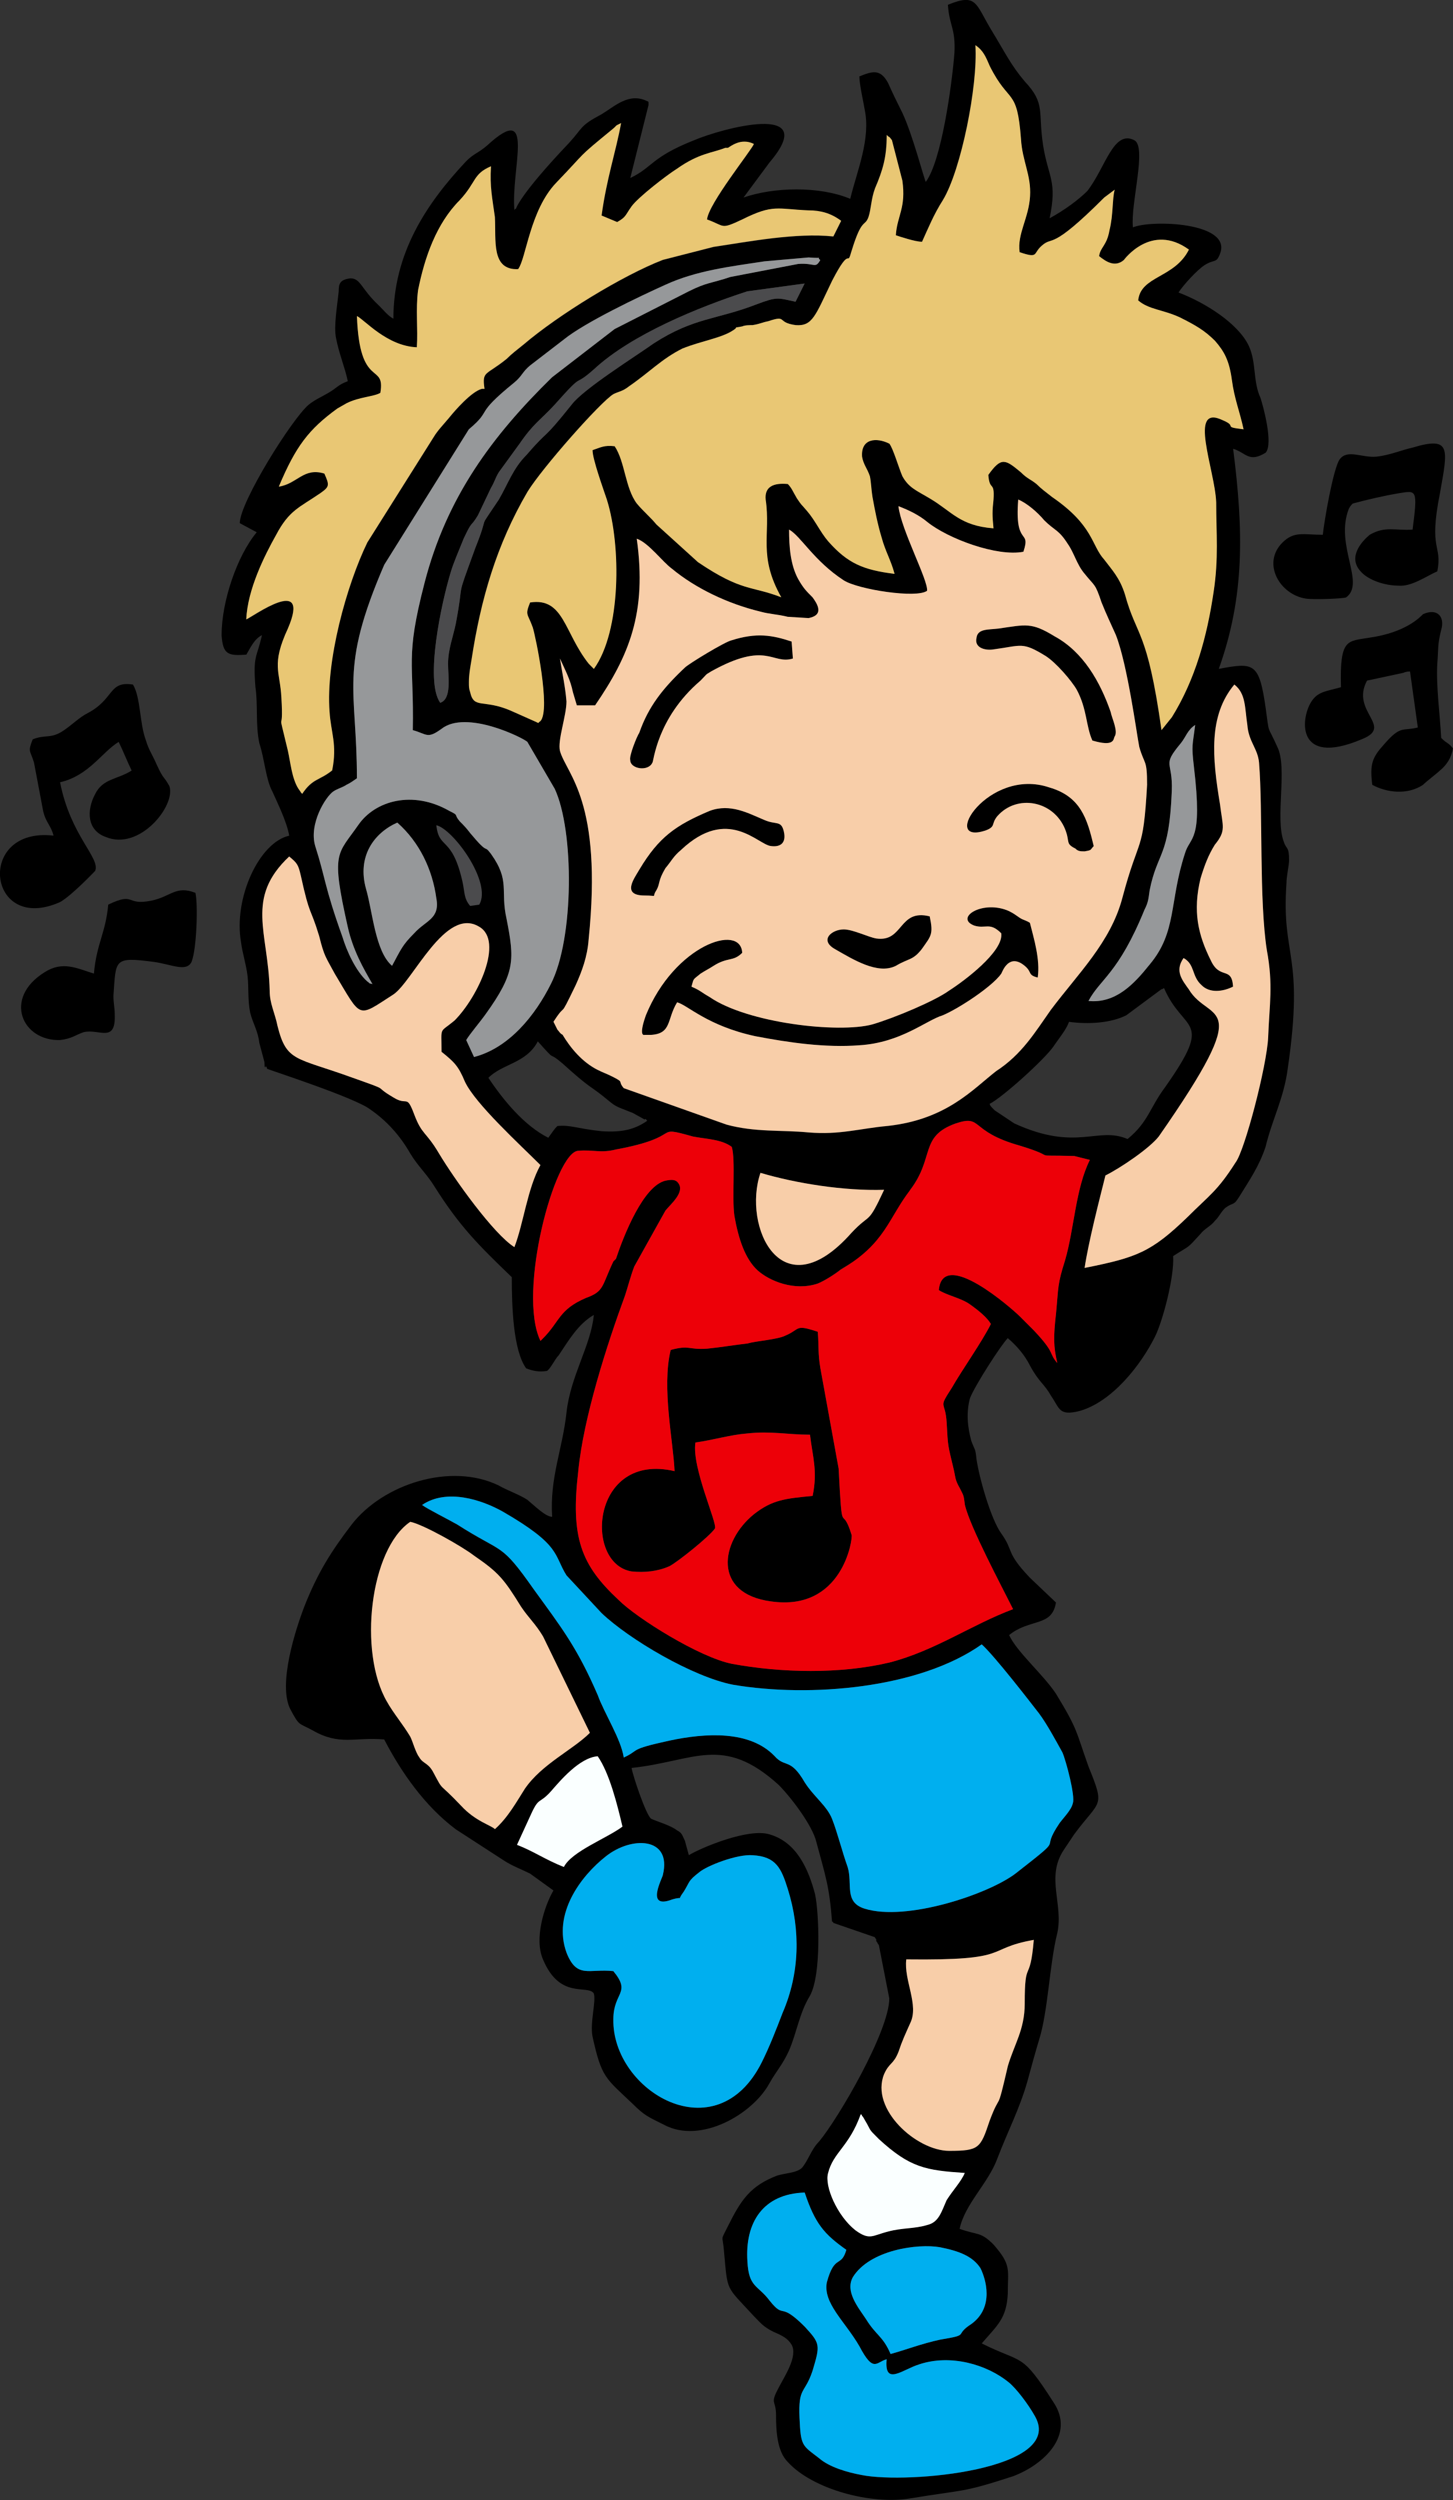 <?xml version="1.0" encoding="UTF-8"?><svg id="Layer_2" xmlns="http://www.w3.org/2000/svg" width="31.639" height="54.42" viewBox="0 0 31.639 54.42"><rect x="0" y="0" width="31.639" height="54.42" fill="#333333" stroke="none"/><defs><style>.cls-1{fill:#ed0008;}.cls-1,.cls-2,.cls-3,.cls-4,.cls-5,.cls-6,.cls-7,.cls-8{fill-rule:evenodd;stroke-width:0px;}.cls-2{fill:#00afef;}.cls-4{fill:#96989a;}.cls-5{fill:#f8cea9;}.cls-6{fill:#e9c774;}.cls-7{fill:#4b4b4d;}.cls-8{fill:#faffff;}</style></defs><g id="Layer_1-2"><path class="cls-3" d="M19.393,51.241c-.17-.397-.312-.397-.539-.765-.17-.255-.454-.595-.283-.907.368-.595,1.417-.737,1.899-.652.425.085.709.198.879.453.113.227.312.85-.198,1.219-.397.255,0,.227-.68.34-.397.085-.765.227-1.077.312h0ZM19.308,51.355c-.057.595.34.227.709.113.68-.227,1.474,0,1.956.397.17.142.425.482.567.737.652,1.162-2.778,1.474-3.77,1.276-.312-.057-.709-.17-.935-.368-.368-.283-.397-.255-.425-.879-.028-.68.113-.51.283-1.02.17-.567.17-.595-.17-.964-.567-.567-.425-.142-.765-.567-.255-.34-.454-.283-.482-.85-.057-.85.34-1.474,1.247-1.502.227.68.425.907.907,1.247-.113.397-.255.085-.425.709-.085.453.397.85.709,1.389.312.595.368.34.595.284h0ZM18.741,46.025q.028,0,.028.028c.028.028.057.085.057.085.17.283.057.17.312.425.68.624,1.02.68,1.871.737-.085.198-.255.369-.397.595-.113.255-.17.482-.425.539-.283.085-.539.057-.85.142-.34.085-.397.198-.709-.028-.397-.312-.68-.964-.595-1.247.113-.453.454-.567.709-1.276h0ZM19.734,42.652c2.353.028,1.672-.227,2.778-.425-.085.992-.198.369-.198,1.389,0,.567-.227.879-.368,1.361-.255,1.106-.142.51-.397,1.191-.198.595-.227.652-.879.652-.709,0-1.729-.907-1.417-1.672.113-.255.198-.198.312-.482.085-.255.142-.369.255-.624.198-.397-.142-.935-.085-1.389h0ZM13.356,42.907c-.539-.057-.794.17-1.02-.397-.312-.85.312-1.672.85-2.098.567-.454,1.446-.425,1.247.397,0,.057-.397.765.198.539.283-.085.085.057.255-.17.142-.227.085-.227.34-.425.17-.142.822-.397,1.162-.369.51.028.624.284.765.737.283.907.255,1.843-.113,2.693-.142.369-.283.737-.454,1.077-.992,1.984-3.26.624-3.232-.935,0-.595.397-.567,0-1.049h0ZM11.57,39.477c.17-.369.17-.198.425-.482.198-.227.624-.737,1.02-.765.255.369.425,1.049.539,1.531-.34.255-1.105.539-1.276.879-.425-.17-.652-.34-1.02-.482l.312-.68ZM10.776,39.817c-.085-.085-.425-.17-.737-.51-.51-.539-.368-.283-.595-.709-.113-.227-.227-.198-.312-.34-.085-.113-.142-.34-.198-.453-.17-.283-.368-.51-.51-.765-.624-1.077-.368-3.317.51-3.912.283.057,1.134.539,1.389.737.539.369.652.51,1.02,1.106.17.255.312.368.482.652l1.02,2.098c-.368.369-1.049.68-1.417,1.219-.198.312-.368.624-.652.879h0ZM13.015,36.898c-.454-1.049-.794-1.474-1.389-2.296-.737-1.049-.652-.765-1.672-1.417-.198-.113-.652-.34-.765-.425.539-.369,1.304-.113,1.757.142,1.276.737,1.106.935,1.389,1.389l.765.822c.595.567,1.984,1.389,2.863,1.559,1.672.284,4.054.085,5.414-.879.283.255,1.049,1.247,1.247,1.502.17.227.369.595.51.85.085.198.283.964.227,1.105-.028.142-.198.312-.283.425-.482.709.198.198-.964,1.106-.595.453-2.381,1.049-3.288.765-.454-.142-.255-.539-.369-.907-.113-.312-.227-.765-.34-1.049-.113-.283-.397-.482-.595-.794-.312-.539-.425-.312-.652-.567-.539-.567-1.502-.51-2.296-.34-.907.198-.624.198-.992.368-.057-.397-.425-.964-.567-1.361h0ZM19.819,25.899c.539-.709.198-1.162.992-1.446.595-.198.283.17,1.389.482.935.283.142.198,1.191.227l.34.085c-.312.624-.34,1.502-.539,2.183-.17.539-.142.567-.198,1.162-.057.51-.057.709.028,1.077-.198-.227-.028-.198-.51-.709l-.312-.312c-.142-.142-1.672-1.502-1.758-.567.17.113.482.17.68.312s.368.283.454.425c-.198.397-.624.992-.85,1.389-.312.482-.142.255-.113.765.028.539.028.482.142.964.057.227.028.255.142.453.085.17.085.142.113.369.113.482.794,1.757,1.049,2.268-.907.34-1.701.907-2.693,1.162-1.077.255-2.353.227-3.43.028-.709-.142-2.069-.992-2.466-1.389-.822-.765-1.049-1.361-.879-2.806.113-1.162.624-2.75,1.02-3.827.057-.17.113-.397.198-.624l.68-1.219c.113-.142.425-.397.283-.595-.057-.085-.142-.085-.283-.057-.482.113-.907,1.191-1.077,1.701l-.057.057c-.255.539-.198.652-.595.794-.595.255-.567.51-.935.879l-.057.057c-.51-1.049.312-4.11.822-4.139.34-.028.482.057.822-.028,1.531-.283.765-.539,1.672-.283.283.057.624.057.85.227.085.283,0,1.105.057,1.502.085.482.227.935.51,1.19.255.227.794.454,1.304.283.142-.057.368-.198.51-.312l.51-.312c.595-.397.794-.935.992-1.417h0ZM19.252,25.899c-.368.794-.283.482-.709.935-1.531,1.729-2.381-.142-1.984-1.304.765.227,1.814.397,2.693.369h0ZM10.634,23.462c.312-.312.822-.312,1.077-.794.454.51.17.17.539.482.595.539.595.482.879.709.312.255.227.198.652.368l.255.142c.028-.028.028,0,.057.028-.283.198-.567.255-.992.227-.539-.057-.68-.142-.964-.113-.085.085-.113.142-.198.255-.51-.255-.964-.794-1.304-1.304h0ZM23.277,22.243c.425.057.907.028,1.247-.142l.765-.567s.028,0,.057-.028c.425.992,1.105.624.028,2.154-.34.454-.369.765-.822,1.134-.652-.283-1.106.283-2.466-.34l-.425-.283c-.113-.113-.085-.085-.113-.142.283-.142,1.191-.964,1.389-1.247.113-.17.283-.369.34-.539h0ZM7.686,23.462c-1.247-.454-1.446-.34-1.644-1.134-.057-.283-.17-.482-.17-.765-.028-1.276-.539-2.013.425-2.92.17.142.198.17.255.425.198.907.198.652.397,1.304.113.454.142.454.34.822.595.992.482.964,1.276.453.425-.283,1.134-1.928,1.871-1.474.539.312-.028,1.531-.539,2.041-.34.284-.283.113-.283.68.283.227.368.312.51.652.227.482,1.191,1.361,1.644,1.814-.283.51-.368,1.276-.567,1.786-.454-.283-1.304-1.474-1.644-2.041-.283-.482-.369-.397-.539-.85-.17-.454-.142-.17-.454-.369-.482-.283,0-.113-.879-.425h0ZM8.537,21.024c-.368-.312-.425-1.191-.567-1.672-.198-.709.17-1.219.68-1.446.482.425.765,1.02.85,1.644.085.453-.227.482-.482.765-.255.255-.283.34-.482.709h0ZM27.16,15.78c.028.369.227.51.255.822.085,1.049,0,3.005.17,4.082.142.765.057,1.162.028,1.899-.028.624-.51,2.466-.709,2.721-.397.624-.567.709-1.049,1.191-.794.765-1.105.879-2.239,1.105.085-.567.312-1.446.454-2.013.34-.17.964-.595,1.162-.85,2.154-3.09,1.106-2.438.652-3.203-.142-.198-.312-.397-.113-.68.255.142.17.397.397.595.17.17.454.142.68.028-.028-.454-.283-.142-.482-.567-.283-.567-.397-1.077-.227-1.786.085-.283.17-.51.312-.737.255-.312.17-.397.113-.879-.17-1.021-.255-1.928.312-2.608.255.198.227.51.283.879h0ZM23.702,21.789c.255-.482.652-.595,1.219-1.984.085-.17.085-.227.113-.425.17-.85.425-.709.482-2.154.028-.68-.227-.539.198-1.049.113-.142.142-.283.312-.397-.057.453-.085.425-.028.907.198,1.672-.085,1.502-.198,1.899-.34,1.049-.17,1.701-.765,2.409-.34.425-.737.85-1.332.794h0ZM24.808,16.262c.113.397.17.255.17.822-.085,1.531-.17,1.077-.539,2.466-.255.964-.964,1.644-1.559,2.438-.34.482-.624.964-1.191,1.332-.51.397-1.077,1.049-2.353,1.191-.624.057-1.049.198-1.729.142-.595-.057-1.162,0-1.786-.17l-2.239-.794c-.142-.17.028-.113-.255-.255-.113-.057-.198-.085-.312-.142-.34-.17-.595-.482-.765-.765-.057-.028-.085-.085-.113-.113l-.085-.17c.312-.482.085.028.482-.794.142-.312.255-.624.283-.992.312-3.033-.482-3.6-.624-4.11-.057-.227.142-.765.142-1.077-.028-.34-.085-.567-.142-.935.113.255.227.453.283.737l.085.284h.397c.737-1.077,1.134-2.013.907-3.628.255.085.567.51.765.652.51.425,1.219.765,1.928.935.198.057.368.057.595.113l.454.028c.283-.057.255-.227.085-.453-.142-.142-.198-.198-.312-.397-.17-.312-.198-.709-.198-1.077.255.142.539.68,1.191,1.106.312.198,1.587.397,1.814.227.028-.227-.567-1.332-.624-1.842.227.085.454.198.624.34.454.369,1.531.765,2.098.652.17-.51-.198-.085-.113-1.134.198.085.425.283.567.453.227.227.312.198.51.51.142.198.198.453.368.652.227.283.227.198.369.624.113.284.198.454.312.709.255.652.454,2.154.51,2.438h0ZM9.586,15.298c-.34-.482.028-2.183.227-2.835.057-.198.17-.454.283-.737.198-.425.142-.227.312-.51l.283-.595c.085-.142.085-.198.17-.34l.454-.624c.312-.453.454-.51.765-.85.68-.765.368-.34.85-.765.822-.765,2.296-1.361,3.345-1.701l1.247-.17-.198.397c-.397-.085-.397-.113-.85.057-.879.34-1.361.283-2.239.85-.397.283-1.531.992-1.786,1.332-.68.85-.454.482-.992,1.105-.283.283-.397.624-.595.964-.51.765-.17.198-.51,1.049-.454,1.247-.227.595-.425,1.644-.057.283-.17.567-.17.879,0,.284.085.765-.17.85h0ZM7.771,16.942c0-1.956-.397-2.353.595-4.649l1.842-2.948c.539-.453.085-.283.992-1.021.17-.142.17-.227.34-.368l.737-.567c.454-.369,1.644-.935,2.211-1.191.68-.312,1.417-.397,2.154-.51l.964-.085c.397.028.142-.028.255.057-.113.198-.113.057-.482.085l-1.474.283c-.425.142-.51.113-.907.312l-1.616.822-1.361,1.049c-1.304,1.276-2.296,2.608-2.778,4.479-.425,1.644-.227,1.701-.255,3.203.312.085.312.198.624-.028.539-.425,1.786.198,1.871.284l.595,1.02c.425.907.425,3.26-.085,4.252-.34.68-.907,1.389-1.672,1.587l-.17-.369c.085-.142.283-.368.425-.567.652-.907.624-1.191.454-2.069-.142-.624.085-.822-.34-1.417-.17-.227-.028.057-.454-.454-.085-.113-.142-.17-.227-.255-.142-.17,0-.113-.227-.227-.794-.453-1.616-.227-1.984.312-.454.652-.595.567-.227,2.211.113.51.34.907.539,1.247-.113-.028-.028,0-.113-.057-.255-.227-.454-.68-.539-.964-.397-1.106-.368-1.276-.595-1.984-.142-.482.227-1.077.397-1.19.085-.057.198-.085.283-.142.113-.057.142-.085.227-.142h0ZM20.074,5.263c.142-.312.255-.595.454-.907.397-.652.765-2.494.709-3.373.17.113.227.255.312.453.425.85.595.454.68,1.587.028.482.227.794.198,1.247-.028.482-.283.822-.227,1.219.425.142.283.028.482-.142.255-.227.17.142,1.361-1.049l.227-.17c-.057.198-.028.539-.113.879-.057.34-.198.369-.227.567.142.113.34.255.539.085,0,0,.595-.822,1.417-.227-.312.624-1.049.567-1.105,1.106.227.198.539.198.907.369.34.17.539.283.765.51.198.227.312.425.368.85s.17.68.255,1.077c-.482-.057-.113-.057-.454-.198-.765-.368-.17,1.077-.142,1.786,0,.68.057,1.219-.057,1.956-.142.964-.397,1.899-.907,2.721l-.227.283c-.312-2.211-.539-2.013-.794-2.948-.113-.369-.283-.539-.454-.765-.283-.312-.227-.737-1.134-1.361-.142-.113-.227-.17-.34-.283-.142-.113-.198-.113-.34-.255-.34-.283-.425-.34-.709.057.028.368.142.113.113.539-.028.255-.028.34,0,.624-.737-.057-.907-.368-1.389-.652-.283-.17-.454-.227-.595-.482-.085-.198-.198-.595-.283-.709-.283-.142-.624-.113-.595.283.028.17.113.255.17.425.028.142.028.283.057.453.057.312.113.595.198.879.085.312.198.482.283.794-.68-.085-1.02-.227-1.446-.709-.17-.198-.283-.453-.454-.652-.142-.17-.113-.113-.227-.283-.085-.142-.113-.227-.198-.312-.312-.028-.51.057-.482.34.113.765-.17,1.219.34,2.126-.652-.255-.85-.113-1.814-.765l-.907-.822c-.113-.142-.283-.283-.425-.454-.255-.34-.255-.907-.482-1.247-.227-.028-.312.028-.482.085,0,.198.227.822.312,1.077.312.992.312,2.863-.283,3.685l-.113-.114c-.539-.68-.539-1.446-1.276-1.332-.113.284-.057.227.057.539.057.17.397,1.786.17,2.041-.085.057,0,.057-.142,0l-.51-.227c-.595-.255-.794-.028-.879-.397-.028-.085-.028-.113-.028-.227,0-.17.028-.312.057-.482.198-1.304.539-2.495,1.219-3.657.312-.51,1.587-1.956,1.871-2.126.113-.057.198-.057.34-.17.454-.312.709-.595,1.162-.822.425-.17.85-.227,1.105-.397.17-.113-.085-.028.198-.085.057-.028.17-.028.227-.028.17-.028.198-.057.34-.085.425-.142.17.028.595.085.368.028.425-.198.794-.964.425-.822.312-.255.425-.652.227-.737.283-.51.368-.737.057-.17.057-.397.142-.624.17-.397.255-.68.255-1.162.085.085.028,0,.113.113l.227.879c.085.595-.113.765-.142,1.191.085.028.425.142.567.142h0ZM20.641.104c.028.454.17.51.142,1.049-.057.709-.283,2.353-.624,2.806-.028-.028-.283-1.02-.51-1.502-.113-.227-.198-.397-.312-.652-.17-.312-.34-.255-.624-.142,0,.17.085.539.113.709.142.652-.17,1.361-.312,1.956-.68-.283-1.672-.255-2.324-.028l.567-.765c1.134-1.332-1.049-.737-1.644-.482-.935.369-.907.595-1.389.822l.397-1.587v-.057c0-.028-.028-.028-.028-.028-.397-.198-.709.113-.992.283-.482.255-.397.283-.709.624-1.105,1.162-1.162,1.446-1.162,1.446,0-.028-.028,0-.028.028-.085-.907.482-2.409-.595-1.417-.198.17-.283.17-.454.34-.879.935-1.587,2.013-1.587,3.43-.113-.057-.198-.17-.312-.283-.397-.369-.397-.595-.624-.595-.227.028-.255.113-.255.283-.028.284-.113.765-.057,1.021.057.312.198.652.255.935-.227.085-.227.142-.425.255-.142.085-.283.142-.425.255-.368.312-1.502,2.126-1.502,2.58l.369.198c-.425.51-.765,1.502-.765,2.239.028.425.142.453.539.425.085-.142.17-.34.34-.425-.113.51-.198.425-.142,1.134.057.369,0,.822.085,1.219.113.34.142.794.283,1.049.113.255.312.652.368.964-.652.142-1.219,1.361-1.049,2.324.028.227.113.482.142.737.028.255,0,.51.057.794.057.227.17.397.198.652l.113.425c0,.028,0,.17.028.085,0,0,.028.028.028.057.057.028,1.899.624,2.239.879q.539.369.879.964c.17.283.368.453.539.737.539.85.935,1.247,1.672,1.956,0,.624.028,1.587.312,1.984.142.057.283.085.454.057.085-.057.17-.255.255-.34.227-.34.425-.68.765-.879-.057.652-.51,1.332-.595,2.126-.085.794-.368,1.417-.312,2.268-.142,0-.368-.227-.539-.369-.17-.113-.425-.198-.624-.312-1.049-.51-2.523-.028-3.203.85-.454.595-.737,1.049-1.02,1.758-.198.51-.595,1.729-.312,2.268.198.369.17.284.482.454.595.34.907.142,1.559.198.368.709.879,1.446,1.559,1.956l1.049.68c.17.113.397.198.567.283l.51.368c-.198.34-.425,1.049-.227,1.502.368.879.964.539,1.105.737.057.17-.085.624-.028.935.198.907.283.907.879,1.474.255.255.34.283.68.453.794.425,1.928-.227,2.296-.907.142-.255.283-.397.425-.709.17-.397.227-.822.454-1.191.255-.454.198-1.814.113-2.211-.142-.539-.397-1.134-.992-1.304-.454-.142-1.474.283-1.757.453l-.085-.312c-.057-.113-.057-.17-.17-.227-.142-.113-.454-.198-.567-.255-.113-.085-.397-.935-.425-1.105,1.361-.142,1.984-.737,3.203.369.255.255.737.879.822,1.247.198.737.283.964.34,1.729,0,0,.028,0,.028.028l.907.312c0,.028.028.028.028.057v.028c.028.028.028.057.057.085l.227,1.162c0,.709-1.106,2.608-1.531,3.118-.17.17-.227.397-.368.567-.113.113-.34.113-.539.17-.595.227-.794.539-1.077,1.106-.17.34-.113.17-.085.539.085.907.028.737.652,1.417.142.142.198.227.425.34.198.085.312.142.397.283.142.255-.17.709-.283.935-.198.369-.057.255-.057.595,0,.369.028.794.255,1.02.539.595,1.814.936,2.665.794,1.191-.198,1.105-.113,2.239-.482.68-.255,1.361-.907.879-1.616-.709-1.105-.652-.822-1.559-1.276.34-.397.539-.539.567-1.077,0-.539.085-.624-.312-1.077-.283-.283-.34-.198-.737-.34.113-.539.624-.992.822-1.531.227-.595.482-1.077.652-1.672.085-.312.17-.624.255-.907.198-.624.227-1.644.397-2.324.142-.624-.255-1.219.142-1.814l.227-.34c.567-.765.68-.567.312-1.474-.283-.794-.227-.794-.709-1.587-.283-.425-.85-.907-1.02-1.276.454-.368.935-.17,1.02-.709l-.567-.539c-.539-.567-.34-.567-.624-.964-.227-.312-.482-1.219-.539-1.616-.028-.255-.028-.17-.113-.397-.085-.312-.113-.624-.028-.935.113-.284.68-1.162.822-1.304.198.17.368.368.482.595.198.369.312.397.454.652.198.283.17.453.624.34.709-.198,1.332-.992,1.644-1.616.17-.34.425-1.304.397-1.757.397-.255.283-.142.595-.482.085-.113.227-.17.312-.283.113-.113.113-.17.227-.283.198-.142.17-.028.312-.255.227-.368.425-.652.567-1.077.142-.595.397-1.049.482-1.701.368-2.523-.142-2.409-.028-4.025,0-.17.057-.397.057-.51,0-.312-.057-.227-.113-.397-.198-.51.085-1.616-.142-2.069-.227-.51-.17-.227-.255-.85-.142-.992-.255-.992-1.02-.85.567-1.587.539-3.005.312-4.791.283.085.34.312.709.085.17-.198-.057-1.021-.113-1.191-.17-.369-.085-.765-.255-1.134-.227-.482-.935-.935-1.531-1.162.113-.17.397-.482.567-.595.227-.142.255-.028.34-.255.255-.68-1.502-.737-1.899-.567-.057-.51.312-1.757.028-1.899-.454-.227-.624.595-1.02,1.106-.198.198-.51.425-.822.595.17-.822-.028-.879-.142-1.587-.113-.737.057-.907-.397-1.389-.312-.369-.425-.624-.737-1.134-.34-.567-.312-.794-.935-.539h0ZM11.286,5.858c.17-.227.255-1.276.822-1.871.709-.737.425-.51,1.219-1.162.142-.113.028-.057.198-.142-.113.624-.312,1.191-.425,2.013l.34.142c.198-.113.17-.142.312-.34.142-.198.765-.68.992-.822.482-.34.765-.34,1.049-.453h.057c.057-.028.283-.227.567-.085-.057.142-.992,1.304-1.02,1.644.397.142.283.227.765,0,.68-.34.765-.227,1.446-.198.255,0,.482.057.709.227-.057.113-.113.227-.17.34-.822-.085-1.843.113-2.608.227l-1.105.283c-.879.34-2.268,1.191-3.033,1.843-.142.113-.255.198-.368.312-.454.369-.539.255-.482.652h-.057c-.227.057-.595.482-.709.624-.142.17-.255.283-.34.425l-1.446,2.296c-.454.935-.907,2.579-.822,3.685.028.454.17.709.057,1.276-.283.227-.425.17-.652.51-.057-.057,0,0-.085-.113-.142-.227-.17-.567-.227-.822-.255-1.077-.085-.227-.142-1.162-.028-.567-.227-.709.142-1.502.51-1.191-.765-.255-.907-.198.028-.652.397-1.389.652-1.842.283-.539.51-.595.964-.907.198-.142.198-.17.085-.425-.454-.142-.595.227-.992.284.368-.879.652-1.247,1.276-1.701l.198-.113c.283-.142.595-.142.737-.227.113-.68-.454-.057-.51-1.672.17.085.652.652,1.304.68.028-.397-.028-.822.028-1.247.142-.709.397-1.446.907-1.956.368-.397.283-.567.68-.737-.028.453.028.68.085,1.105.028.51-.085,1.162.51,1.134h0Z"/><path class="cls-3" d="M14.603,29.386c-.198.822.057,1.984.085,2.636-1.814-.425-1.984,2.012-.935,2.183.283.028.567,0,.822-.113.17-.085.879-.652.992-.822.057-.113-.51-1.332-.425-1.871.397-.057.765-.17,1.134-.198.51-.057.879.028,1.361.028.057.482.17.794.057,1.332-.595.057-.879.085-1.276.397-.737.595-.907,1.729.368,1.899,1.559.227,1.786-1.361,1.757-1.446-.227-.737-.198.17-.283-1.446l-.397-2.183c-.057-.34-.028-.453-.057-.794-.51-.17-.368-.057-.709.085-.17.085-.624.113-.822.17-.255.028-.595.085-.879.113-.425.028-.368-.085-.794.028h0Z"/><path class="cls-3" d="M.713,16.092c-.113.283-.057.227.028.51l.198,1.049c.057.255.17.312.227.539-1.701-.198-1.446,2.154.142,1.446.255-.142.765-.68.765-.68.113-.284-.539-.765-.765-1.928.624-.142.907-.652,1.276-.879.085.17.198.453.283.624-.312.198-.624.17-.794.51-.198.369-.17.794.227.935.737.312,1.531-.68,1.389-1.105-.142-.255-.113-.113-.283-.482-.085-.198-.17-.312-.227-.51-.142-.369-.113-.935-.283-1.219-.539-.085-.397.312-.992.624-.17.085-.34.255-.51.369-.283.198-.397.085-.68.198h0Z"/><path class="cls-3" d="M28.804,11.641c-.425,0-.624-.085-.879.17-.454.453-.057,1.134.51,1.219.17.028.85,0,.879-.028.425-.312-.255-1.134.057-1.928.028-.057.057-.085.085-.113.312-.085.68-.17,1.02-.227.368-.057.397-.085.283.794-.368.028-.595-.085-.935.114-.17.142-.482.482-.198.794.17.198.539.312.822.312.283.028.595-.198.85-.312.113-.595-.198-.425.057-1.701.17-.964.255-1.247-.595-.992-.255.057-.51.17-.794.198-.312.028-.624-.17-.794.057-.142.198-.34,1.361-.368,1.644h0Z"/><path class="cls-3" d="M29.201,14.958c-.283.085-.482.085-.624.283-.255.34-.397,1.474,1.077.85.709-.283-.255-.595.113-1.276l.794-.17c.057-.028.113-.028.142-.028l.17,1.219c-.34.085-.368-.057-.737.369-.255.283-.312.425-.255.879.312.17.765.227,1.105,0,.085-.085.312-.255.368-.312.142-.113.255-.283.283-.482-.113-.142-.113-.085-.255-.227-.028-.51-.113-1.134-.085-1.616.028-.34,0-.397.085-.737.085-.283-.085-.482-.397-.34-.057.057-.368.397-1.162.51-.482.085-.652,0-.624,1.077h0Z"/><path class="cls-3" d="M2.357,19.691c-.057.624-.255.85-.312,1.502-.368-.113-.68-.283-1.077-.028-.907.567-.482,1.502.34,1.474.255-.028.34-.113.51-.17.34-.085.709.255.68-.397,0-.142-.028-.227-.028-.397.057-.794,0-.85.879-.737.397.057.709.227.822,0,.113-.283.142-1.247.085-1.502-.425-.17-.539.085-.964.17-.567.113-.34-.198-.935.085h0Z"/><path class="cls-3" d="M21.803,20.315c.057.397-.822,1.049-1.134,1.247-.312.227-1.191.595-1.672.737-.737.198-2.721-.028-3.543-.595-.198-.114-.198-.142-.397-.227.057-.198.028-.142.198-.283.085-.057.198-.113.283-.17.312-.198.425-.085.624-.283-.028-.652-1.474-.17-2.098,1.361-.17.482-.028.425-.028.425h.142c.454-.028.34-.34.567-.709.227.057.652.51,1.701.737.737.142,1.531.255,2.268.198.907-.057,1.446-.539,1.814-.652.34-.142,1.077-.624,1.276-.907.028-.057.17-.454.51-.17.17.142.057.198.283.255.057-.397-.085-.85-.17-1.191-.085-.057-.142-.057-.227-.113-.085-.057-.113-.085-.227-.142-.567-.255-1.191.142-.765.312.255.085.34-.085.595.17h0Z"/><path class="cls-3" d="M17.267,14.334l-.028-.369c-.425-.142-.765-.198-1.304-.028-.142.028-.935.51-1.02.595-.482.454-.794.85-.992,1.417-.057.085-.227.51-.198.595,0,.198.397.255.482.057.028,0,.085-.964,1.049-1.786.142-.142.085-.114.227-.198,1.219-.68,1.332-.142,1.786-.283h0Z"/><path class="cls-3" d="M23.787,16.12c.482.142.454-.028.482-.085.085-.113-.057-.397-.085-.539-.227-.652-.595-1.304-1.219-1.644-.51-.312-.624-.255-1.219-.17-.227.028-.454,0-.482.198-.057.227.198.283.368.255.624-.085.624-.17,1.134.142.227.142.567.539.68.737.227.425.198.794.34,1.105h0Z"/><path class="cls-3" d="M15.453,17.651c-.737.312-1.106.567-1.531,1.276-.113.198-.397.567.113.567.312,0,.142.057.255-.113.085-.142.028-.198.198-.482.142-.17.17-.255.34-.397,1.02-.964,1.672-.113,1.956-.085.198.028.34-.057.283-.312-.057-.255-.17-.142-.425-.255-.34-.142-.737-.368-1.191-.198h0Z"/><path class="cls-3" d="M23.419,18.473c.057.057.113.057.198.057.17-.028.113-.028.198-.114-.142-.595-.283-1.077-.964-1.276-1.332-.453-2.409,1.276-1.389.935.227-.085.113-.142.255-.312.425-.482,1.219-.34,1.474.283.113.283,0,.312.227.425h0Z"/><path class="cls-3" d="M20.244,19.947c-.68-.17-.567.567-1.162.482-.17-.028-.51-.198-.709-.198-.255,0-.539.227-.198.425.397.227.935.567,1.332.368.283-.17.368-.113.567-.368.198-.284.255-.312.17-.709h0Z"/><path class="cls-2" d="M9.189,32.759c.113.085.567.312.765.425,1.02.652.935.369,1.672,1.417.595.822.935,1.247,1.389,2.296.142.397.51.964.567,1.361.368-.17.085-.17.992-.368.794-.17,1.757-.227,2.296.34.227.255.34.028.652.567.198.312.482.51.595.794.113.284.227.737.34,1.049.113.369-.085.765.369.907.907.284,2.693-.312,3.288-.765,1.162-.907.482-.397.964-1.106.085-.113.255-.283.283-.425.057-.142-.142-.907-.227-1.105-.142-.255-.34-.624-.51-.85-.198-.255-.964-1.247-1.247-1.502-1.361.964-3.742,1.162-5.414.879-.879-.17-2.268-.992-2.863-1.559l-.765-.822c-.283-.453-.113-.652-1.389-1.389-.454-.255-1.219-.51-1.757-.142h0Z"/><path class="cls-2" d="M13.356,42.907c.397.482,0,.453,0,1.049-.028,1.559,2.239,2.92,3.232.935.17-.34.312-.709.454-1.077.368-.85.397-1.786.113-2.693-.142-.453-.255-.709-.765-.737-.34-.028-.992.227-1.162.369-.255.198-.198.198-.34.425-.17.227.028.085-.255.17-.595.227-.198-.482-.198-.539.198-.822-.68-.85-1.247-.397-.539.425-1.162,1.247-.85,2.098.227.567.482.34,1.02.397h0Z"/><path class="cls-2" d="M19.308,51.355c-.227.057-.283.312-.595-.284-.312-.539-.794-.935-.709-1.389.17-.624.312-.312.425-.709-.482-.34-.68-.567-.907-1.247-.907.028-1.304.652-1.247,1.502.028.567.227.51.482.85.34.425.198,0,.765.567.34.369.34.397.17.964-.17.51-.312.34-.283,1.02.028.624.057.595.425.879.227.198.624.312.935.368.992.198,4.422-.113,3.77-1.276-.142-.255-.397-.595-.567-.737-.482-.397-1.276-.624-1.956-.397-.369.113-.765.482-.709-.113h0Z"/><path class="cls-2" d="M19.393,51.241c.312-.085.68-.227,1.077-.312.68-.113.283-.085.68-.34.51-.369.312-.992.198-1.219-.17-.255-.454-.368-.879-.453-.482-.085-1.531.057-1.899.652-.17.312.113.652.283.907.227.369.369.369.539.765h0Z"/><path class="cls-1" d="M14.603,29.386c.425-.114.368,0,.794-.028.283-.028.624-.085.879-.113.198-.057.652-.085.822-.17.34-.142.198-.255.709-.085.028.34,0,.454.057.794l.397,2.183c.085,1.616.057.709.283,1.446.028.085-.198,1.672-1.757,1.446-1.276-.17-1.105-1.304-.368-1.899.397-.312.68-.34,1.276-.397.113-.539,0-.85-.057-1.332-.482,0-.85-.085-1.361-.028-.369.028-.737.142-1.134.198-.085.539.482,1.757.425,1.871-.113.17-.822.737-.992.822-.255.113-.539.142-.822.113-1.049-.17-.879-2.608.935-2.183-.028-.652-.283-1.814-.085-2.636h0ZM18.316,27.629c-.142.113-.368.255-.51.312-.51.17-1.049-.057-1.304-.283-.283-.255-.425-.709-.51-1.19-.057-.397.028-1.219-.057-1.502-.227-.17-.567-.17-.85-.227-.907-.255-.142,0-1.672.283-.34.085-.482,0-.822.028-.51.028-1.332,3.09-.822,4.139l.057-.057c.368-.369.34-.624.935-.879.397-.142.34-.255.595-.794l.057-.057c.17-.51.595-1.587,1.077-1.701.142-.028.227-.028.283.057.142.198-.17.454-.283.595l-.68,1.219c-.085.227-.142.453-.198.624-.397,1.077-.907,2.665-1.02,3.827-.17,1.446.057,2.041.879,2.806.397.397,1.757,1.247,2.466,1.389,1.077.198,2.353.227,3.43-.028.992-.255,1.786-.822,2.693-1.162-.255-.51-.935-1.786-1.049-2.268-.028-.227-.028-.198-.113-.369-.113-.198-.085-.227-.142-.453-.113-.482-.113-.425-.142-.964-.028-.51-.198-.284.113-.765.227-.397.652-.992.85-1.389-.085-.142-.255-.283-.454-.425s-.51-.198-.68-.312c.085-.936,1.616.425,1.758.567l.312.312c.482.51.312.482.51.709-.085-.369-.085-.567-.028-1.077.057-.595.028-.624.198-1.162.198-.68.227-1.559.539-2.183l-.34-.085c-1.049-.028-.255.057-1.191-.227-1.106-.312-.794-.68-1.389-.482-.794.283-.454.737-.992,1.446-.482.624-.539,1.162-1.502,1.729h0Z"/><path class="cls-4" d="M23.702,21.789c.595.057.992-.369,1.332-.794.595-.709.425-1.361.765-2.409.113-.397.397-.227.198-1.899-.057-.482-.028-.454.028-.907-.17.113-.198.255-.312.397-.425.51-.17.368-.198,1.049-.057,1.446-.312,1.304-.482,2.154-.028.198-.028.255-.113.425-.567,1.389-.964,1.502-1.219,1.984h0Z"/><path class="cls-4" d="M7.771,16.942c-.085.057-.113.085-.227.142-.085.057-.198.085-.283.142-.17.113-.539.709-.397,1.19.227.709.198.879.595,1.984.085.283.283.737.539.964.085.057,0,.028.113.057-.198-.34-.425-.737-.539-1.247-.369-1.644-.227-1.559.227-2.211.369-.539,1.191-.765,1.984-.312.227.113.085.057.227.227.085.085.142.142.227.255.425.51.283.227.454.454.425.595.198.794.34,1.417.17.879.198,1.162-.454,2.069-.142.198-.34.425-.425.567l.17.369c.765-.198,1.332-.907,1.672-1.587.51-.992.51-3.345.085-4.252l-.595-1.02c-.085-.085-1.332-.709-1.871-.284-.312.227-.312.113-.624.028.028-1.502-.17-1.559.255-3.203.482-1.871,1.474-3.203,2.778-4.479l1.361-1.049,1.616-.822c.397-.198.482-.17.907-.312l1.474-.283c.368-.028.368.113.482-.085-.113-.085.142-.028-.255-.057l-.964.085c-.737.113-1.474.198-2.154.51-.567.255-1.758.822-2.211,1.191l-.737.567c-.17.142-.17.227-.34.368-.907.737-.454.567-.992,1.021l-1.842,2.948c-.992,2.296-.595,2.693-.595,4.649h0Z"/><path class="cls-4" d="M8.537,21.024c.198-.368.227-.453.482-.709.255-.283.567-.312.482-.765-.085-.624-.368-1.219-.85-1.644-.51.227-.879.737-.68,1.446.142.482.198,1.361.567,1.672h0Z"/><path class="cls-8" d="M18.741,46.025c-.255.709-.595.822-.709,1.276-.085.283.198.935.595,1.247.312.227.368.113.709.028.312-.085.567-.057.85-.142.255-.057.312-.284.425-.539.142-.227.312-.397.397-.595-.85-.057-1.191-.113-1.871-.737-.255-.255-.142-.142-.312-.425,0,0-.028-.057-.057-.085q0-.028-.028-.028h0Z"/><path class="cls-8" d="M11.258,40.158c.368.142.595.312,1.02.482.17-.34.935-.624,1.276-.879-.113-.482-.283-1.162-.539-1.531-.397.028-.822.539-1.02.765-.255.283-.255.113-.425.482l-.312.68Z"/><path class="cls-6" d="M20.074,5.263c-.142,0-.482-.113-.567-.142.028-.425.227-.595.142-1.191l-.227-.879c-.085-.113-.028-.028-.113-.113,0,.482-.085.765-.255,1.162-.085.227-.085.454-.142.624-.085.227-.142,0-.368.737-.113.397,0-.17-.425.652-.368.765-.425.992-.794.964-.425-.057-.17-.227-.595-.085-.142.028-.17.057-.34.085-.057,0-.17,0-.227.028-.283.057-.028-.028-.198.085-.255.17-.68.227-1.105.397-.454.227-.709.51-1.162.822-.142.113-.227.113-.34.17-.283.17-1.559,1.616-1.871,2.126-.68,1.162-1.02,2.353-1.219,3.657-.028.17-.057.312-.057.482,0,.113,0,.142.028.227.085.369.283.142.879.397l.51.227c.142.057.057.057.142,0,.227-.255-.113-1.871-.17-2.041-.113-.312-.17-.255-.057-.539.737-.113.737.652,1.276,1.332l.113.114c.595-.822.595-2.693.283-3.685-.085-.255-.312-.879-.312-1.077.17-.057.255-.113.482-.085.227.34.227.907.482,1.247.142.17.312.312.425.454l.907.822c.964.652,1.162.51,1.814.765-.51-.907-.227-1.361-.34-2.126-.028-.283.17-.369.482-.34.085.085.113.17.198.312.113.17.085.113.227.283.17.198.283.453.454.652.425.482.765.624,1.446.709-.085-.312-.198-.482-.283-.794-.085-.283-.142-.567-.198-.879-.028-.17-.028-.312-.057-.453-.057-.17-.142-.255-.17-.425-.028-.397.312-.425.595-.283.085.113.198.51.283.709.142.255.312.312.595.482.482.283.652.595,1.389.652-.028-.283-.028-.368,0-.624.028-.425-.085-.17-.113-.539.283-.397.368-.34.709-.057.142.142.198.142.34.255.113.113.198.17.34.283.907.624.85,1.049,1.134,1.361.17.227.34.397.454.765.255.935.482.737.794,2.948l.227-.283c.51-.822.765-1.758.907-2.721.113-.737.057-1.276.057-1.956-.028-.709-.624-2.154.142-1.786.34.142-.028.142.454.198-.085-.397-.198-.652-.255-1.077s-.17-.624-.368-.85c-.227-.227-.425-.34-.765-.51-.368-.17-.68-.17-.907-.369.057-.539.794-.482,1.105-1.106-.822-.595-1.417.227-1.417.227-.198.17-.397.028-.539-.085.028-.198.17-.227.227-.567.085-.34.057-.68.113-.879l-.227.17c-1.191,1.191-1.105.822-1.361,1.049-.198.17-.057.283-.482.142-.057-.397.198-.737.227-1.219.028-.454-.17-.765-.198-1.247-.085-1.134-.255-.737-.68-1.587-.085-.198-.142-.34-.312-.453.057.879-.312,2.721-.709,3.373-.198.312-.312.595-.454.907h0Z"/><path class="cls-6" d="M11.286,5.858c-.595.028-.482-.624-.51-1.134-.057-.425-.113-.652-.085-1.105-.397.17-.312.34-.68.737-.51.51-.765,1.247-.907,1.956-.057.425,0,.85-.028,1.247-.652-.028-1.134-.595-1.304-.68.057,1.616.624.992.51,1.672-.142.085-.454.085-.737.227l-.198.113c-.624.453-.907.822-1.276,1.701.397-.057.539-.425.992-.284.113.255.113.284-.085.425-.454.312-.68.369-.964.907-.255.453-.624,1.19-.652,1.842.142-.057,1.417-.992.907.198-.368.794-.17.935-.142,1.502.057.935-.113.085.142,1.162.057.255.085.595.227.822.085.113.028.057.085.113.227-.34.368-.283.652-.51.113-.567-.028-.822-.057-1.276-.085-1.105.368-2.75.822-3.685l1.446-2.296c.085-.142.198-.255.34-.425.113-.142.482-.567.709-.624h.057c-.057-.397.028-.284.482-.652.113-.113.227-.198.368-.312.765-.652,2.154-1.502,3.033-1.843l1.105-.283c.765-.113,1.786-.312,2.608-.227.057-.113.113-.227.17-.34-.227-.17-.454-.227-.709-.227-.68-.028-.765-.142-1.446.198-.482.227-.368.142-.765,0,.028-.34.964-1.502,1.02-1.644-.283-.142-.51.057-.567.085h-.057c-.283.113-.567.113-1.049.453-.227.142-.85.624-.992.822-.142.198-.113.227-.312.34l-.34-.142c.113-.822.312-1.389.425-2.013-.17.085-.057.028-.198.142-.794.652-.51.425-1.219,1.162-.567.595-.652,1.644-.822,1.871h0Z"/><path class="cls-5" d="M20.244,19.947c.085.397.028.425-.17.709-.198.255-.283.198-.567.368-.397.198-.935-.142-1.332-.368-.34-.198-.057-.425.198-.425.198,0,.539.17.709.198.595.085.482-.652,1.162-.482h0ZM15.453,21.704c.822.567,2.806.794,3.543.595.482-.142,1.361-.51,1.672-.737.312-.198,1.191-.85,1.134-1.247-.255-.255-.34-.085-.595-.17-.425-.17.198-.567.765-.312.113.057.142.085.227.142.085.057.142.057.227.113.085.34.227.794.17,1.191-.227-.057-.113-.113-.283-.255-.34-.283-.482.113-.51.17-.198.283-.935.765-1.276.907-.368.113-.907.595-1.814.652-.737.057-1.531-.057-2.268-.198-1.049-.227-1.474-.68-1.701-.737-.227.369-.113.68-.567.709h-.142s-.142.057.028-.425c.624-1.531,2.069-2.013,2.098-1.361-.198.198-.312.085-.624.283-.085.057-.198.113-.283.17-.17.142-.142.085-.198.283.198.085.198.113.397.227h0ZM15.453,17.651c.454-.17.85.057,1.191.198.255.113.368,0,.425.255.057.255-.085.34-.283.312-.283-.028-.935-.879-1.956.085-.17.142-.198.227-.34.397-.17.283-.113.34-.198.482-.113.17.057.113-.255.113-.51,0-.227-.369-.113-.567.425-.709.794-.964,1.531-1.276h0ZM23.419,18.473c-.227-.113-.113-.142-.227-.425-.255-.624-1.049-.765-1.474-.283-.142.17-.028.227-.255.312-1.02.34.057-1.389,1.389-.935.68.198.822.68.964,1.276-.085.085-.028.085-.198.114-.085,0-.142,0-.198-.057h0ZM17.267,14.334c-.454.142-.567-.397-1.786.283-.142.085-.085.057-.227.198-.964.822-1.02,1.786-1.049,1.786-.085.198-.482.142-.482-.057-.028-.085.142-.51.198-.595.198-.567.51-.964.992-1.417.085-.085.879-.567,1.02-.595.539-.17.879-.113,1.304.028l.028.369ZM21.264,13.88c.028-.198.255-.17.482-.198.595-.085.709-.142,1.219.17.624.34.992.992,1.219,1.644.028.142.17.425.085.539-.028.057,0,.227-.482.085-.142-.312-.113-.68-.34-1.105-.113-.198-.454-.595-.68-.737-.51-.312-.51-.227-1.134-.142-.17.028-.425-.028-.368-.255h0ZM22.285,12.01c-.567.113-1.644-.283-2.098-.652-.17-.142-.397-.255-.624-.34.057.51.652,1.616.624,1.842-.227.17-1.502-.028-1.814-.227-.652-.425-.935-.964-1.191-1.106,0,.369.028.765.198,1.077.113.198.17.255.312.397.17.227.198.397-.085.453l-.454-.028c-.227-.057-.397-.057-.595-.113-.709-.17-1.417-.51-1.928-.935-.198-.142-.51-.567-.765-.652.227,1.616-.17,2.551-.907,3.628h-.397l-.085-.284c-.057-.283-.17-.482-.283-.737.057.368.113.595.142.935,0,.312-.198.85-.142,1.077.142.51.935,1.077.624,4.11-.028.369-.142.68-.283.992-.397.822-.17.312-.482.794l.085.17c.028.028.057.085.113.113.17.283.425.595.765.765.113.057.198.085.312.142.283.142.113.085.255.255l2.239.794c.624.17,1.191.113,1.786.17.68.057,1.105-.085,1.729-.142,1.276-.142,1.843-.794,2.353-1.191.567-.369.85-.85,1.191-1.332.595-.794,1.304-1.474,1.559-2.438.368-1.389.454-.935.539-2.466,0-.567-.057-.425-.17-.822-.057-.283-.255-1.786-.51-2.438-.113-.255-.198-.425-.312-.709-.142-.425-.142-.34-.369-.624-.17-.198-.227-.454-.368-.652-.198-.312-.283-.283-.51-.51-.142-.17-.368-.369-.567-.453-.085,1.049.283.624.113,1.134h0Z"/><path class="cls-5" d="M10.776,39.817c.283-.255.454-.567.652-.879.368-.539,1.049-.85,1.417-1.219l-1.02-2.098c-.17-.283-.312-.397-.482-.652-.368-.595-.482-.737-1.02-1.106-.255-.198-1.106-.68-1.389-.737-.879.595-1.134,2.835-.51,3.912.142.255.34.482.51.765.057.113.113.34.198.453.085.142.198.113.312.34.227.425.085.17.595.709.312.34.652.425.737.51h0Z"/><path class="cls-5" d="M26.849,21.477c-.227.113-.51.142-.68-.028-.227-.198-.142-.454-.397-.595-.198.283-.028.482.113.68.454.765,1.502.113-.652,3.203-.198.255-.822.68-1.162.85-.142.567-.368,1.446-.454,2.013,1.134-.227,1.446-.34,2.239-1.105.482-.482.652-.567,1.049-1.191.198-.255.68-2.098.709-2.721.028-.737.113-1.134-.028-1.899-.17-1.077-.085-3.033-.17-4.082-.028-.312-.227-.453-.255-.822-.057-.369-.028-.68-.283-.879-.567.68-.482,1.587-.312,2.608.057.482.142.567-.113.879-.142.227-.227.454-.312.737-.17.709-.057,1.219.227,1.786.198.425.454.113.482.567h0Z"/><path class="cls-5" d="M11.201,27.147c.198-.51.283-1.276.567-1.786-.454-.453-1.417-1.332-1.644-1.814-.142-.34-.227-.425-.51-.652,0-.567-.057-.397.283-.68.51-.51,1.077-1.729.539-2.041-.737-.454-1.446,1.191-1.871,1.474-.794.51-.68.539-1.276-.453-.198-.369-.227-.369-.34-.822-.198-.652-.198-.397-.397-1.304-.057-.255-.085-.283-.255-.425-.964.907-.454,1.644-.425,2.92,0,.283.113.482.17.765.198.794.397.68,1.644,1.134.879.312.397.142.879.425.312.198.283-.085.454.369.17.453.255.369.539.85.34.567,1.191,1.757,1.644,2.041h0Z"/><path class="cls-5" d="M19.734,42.652c-.057.453.283.992.085,1.389-.113.255-.17.369-.255.624-.113.283-.198.227-.312.482-.312.765.709,1.672,1.417,1.672.652,0,.68-.057.879-.652.255-.68.142-.085.397-1.191.142-.482.368-.794.368-1.361,0-1.021.113-.397.198-1.389-1.105.198-.425.454-2.778.425h0Z"/><path class="cls-5" d="M19.252,25.899c-.879.028-1.928-.142-2.693-.369-.397,1.162.454,3.033,1.984,1.304.425-.453.34-.142.709-.935h0Z"/><path class="cls-7" d="M9.586,15.298c.255-.085.17-.567.17-.85,0-.312.113-.595.17-.879.198-1.049-.028-.397.425-1.644.34-.85,0-.283.51-1.049.198-.34.312-.68.595-.964.539-.624.312-.255.992-1.105.255-.34,1.389-1.049,1.786-1.332.879-.567,1.361-.51,2.239-.85.454-.17.454-.142.85-.057l.198-.397-1.247.17c-1.049.34-2.523.935-3.345,1.701-.482.425-.17,0-.85.765-.312.34-.454.397-.765.85l-.454.624c-.085.142-.085.198-.17.34l-.283.595c-.17.283-.113.085-.312.51-.113.283-.227.539-.283.737-.198.652-.567,2.353-.227,2.835h0Z"/><path class="cls-7" d="M10.238,19.72l.198-.028c.283-.482-.567-1.644-.935-1.729.057.539.34.227.567,1.219.057.255.028.369.17.539h0Z"/></g></svg>
